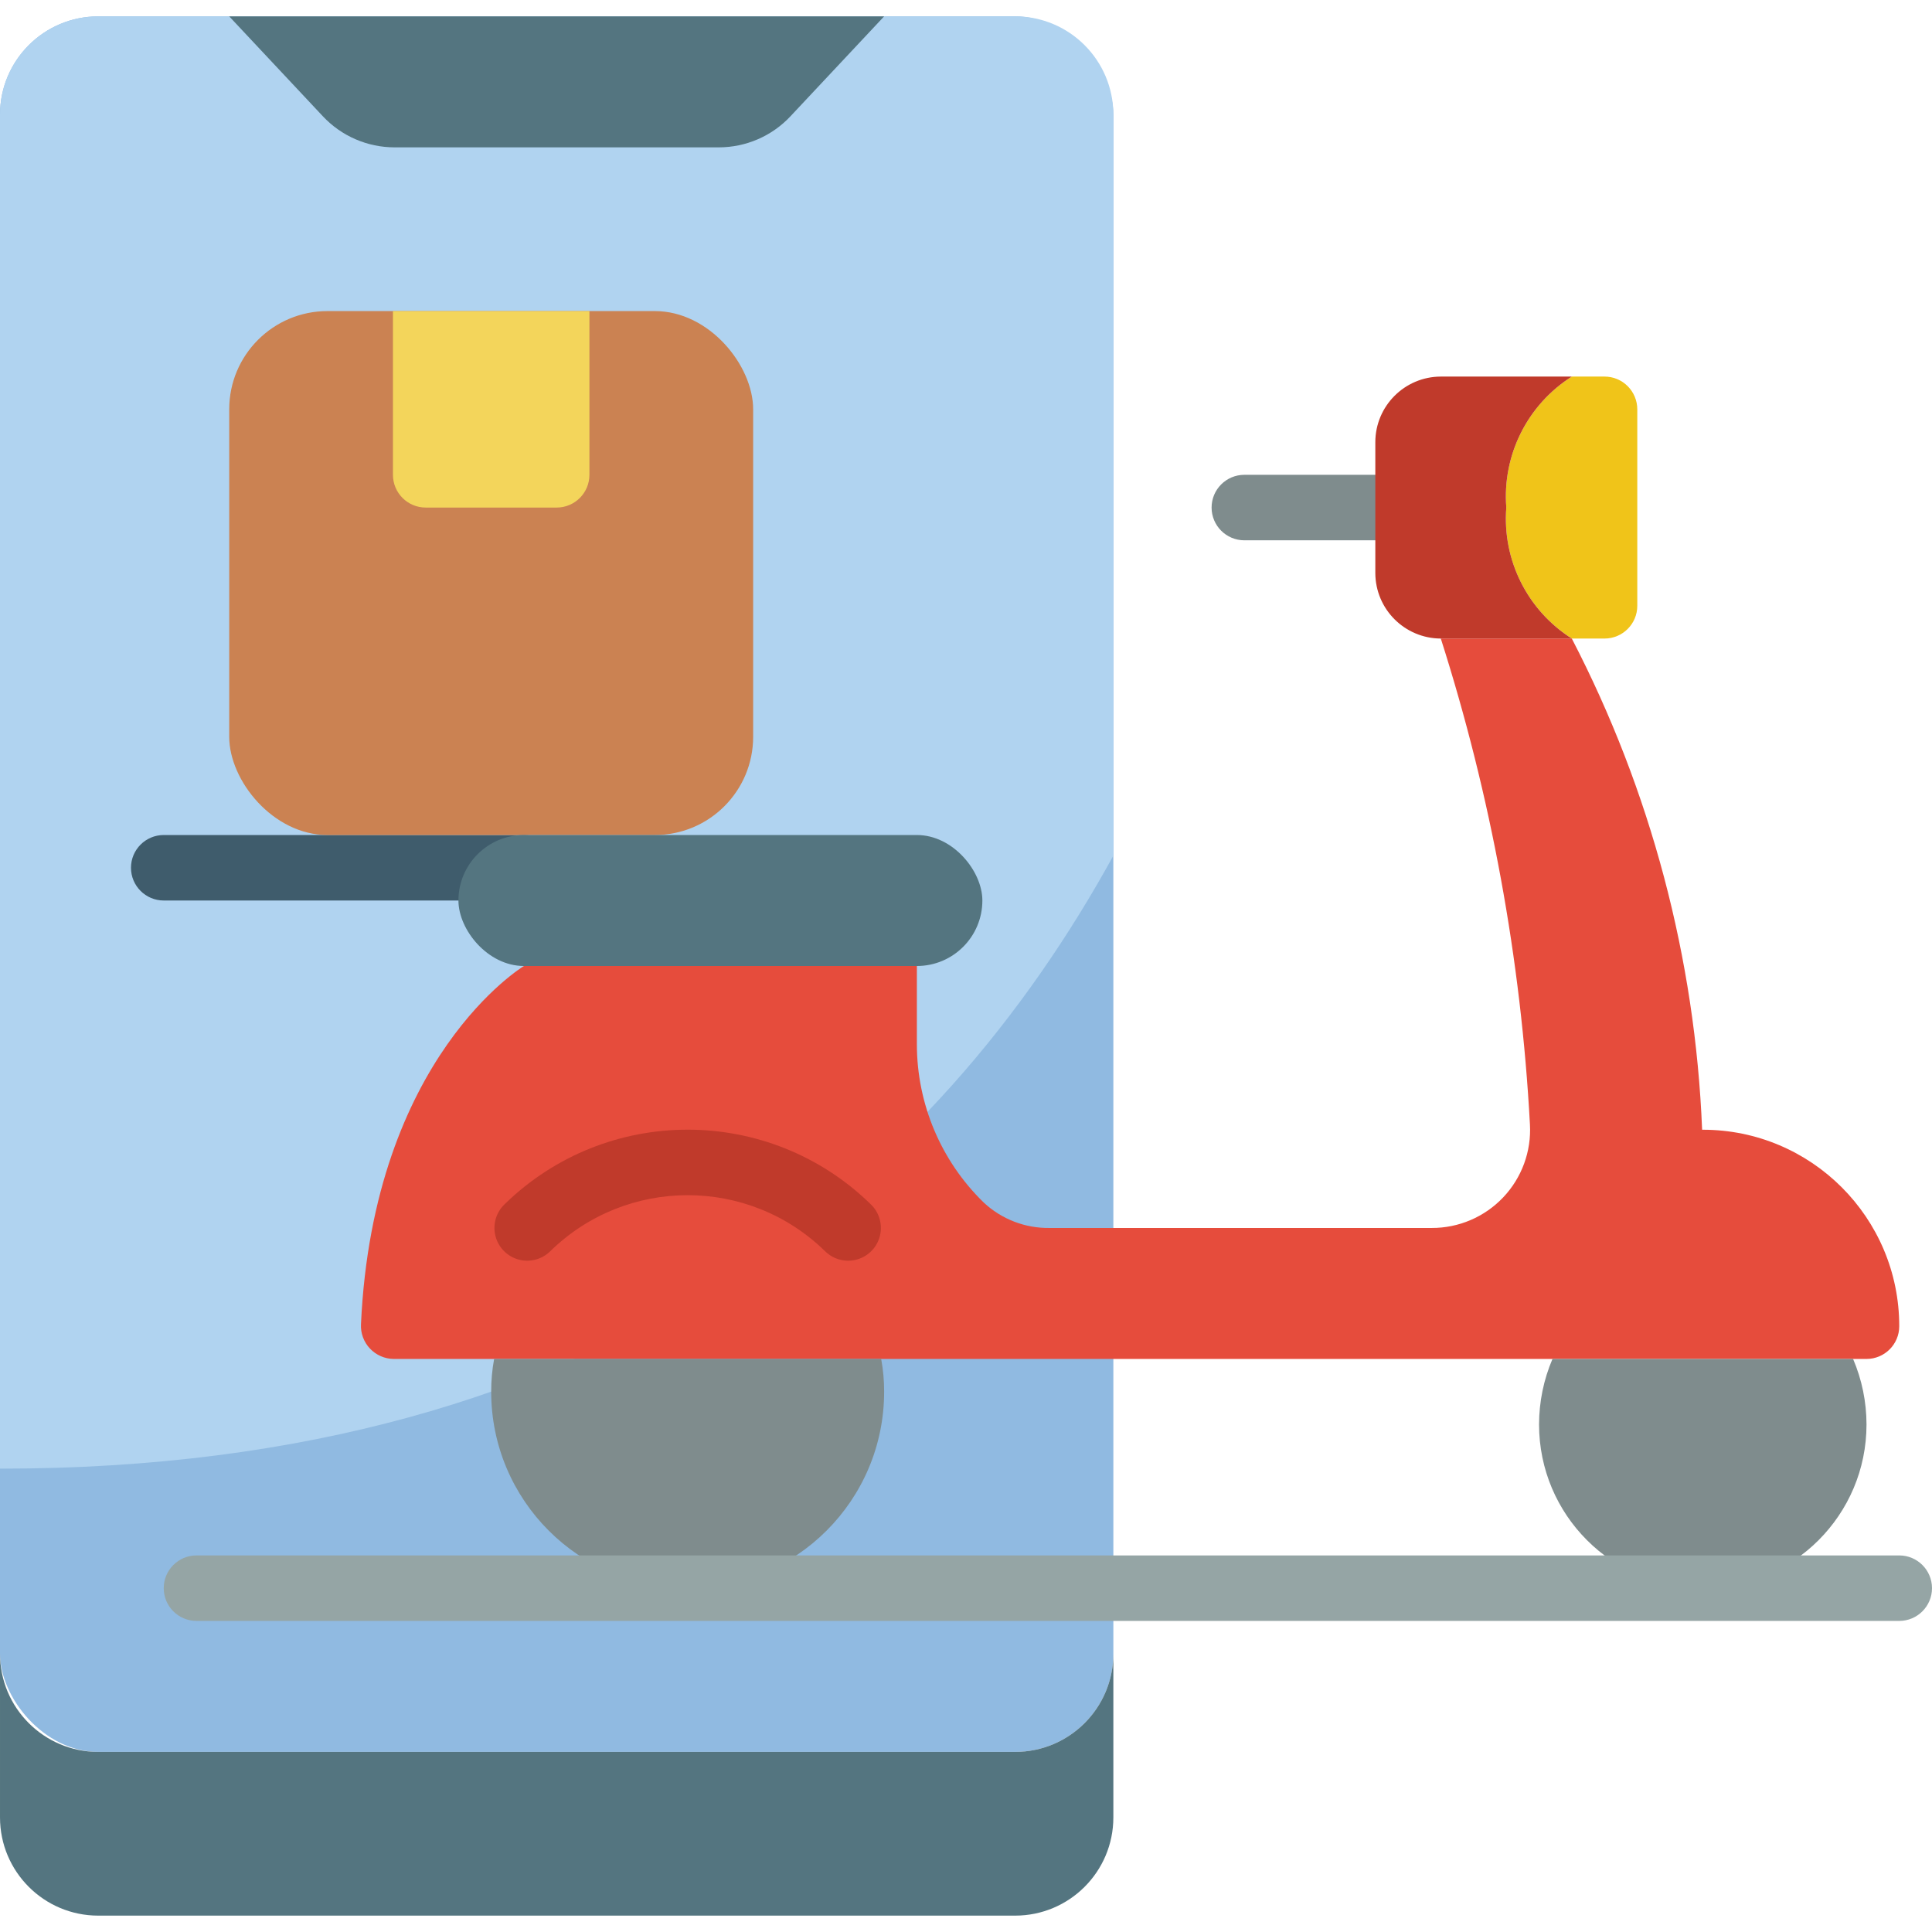 <svg height="512" viewBox="0 0 59 58" width="512" xmlns="http://www.w3.org/2000/svg"><g id="Page-1" fill="none" fill-rule="evenodd"><g id="037---Food-Delivery-Mobile"><rect id="Rectangle" fill="#90bae1" height="53" rx="3" width="34"/><path id="Path" d="m34 3v22.63c-5.3 9.65-15.26 18.73-34 18.72v-41.35c0-1.657 1.343-3 3-3h28c1.657 0 3 1.343 3 3z" fill="#b0d3f0"/><path id="Path" d="m42 16h-4c-.552 0-1-.448-1-1s.448-1 1-1h4c.552 0 1 .448 1 1s-.448 1-1 1z" fill="#7f8c8d"/><path id="Path" d="m16 29s-4.6 2.762-4.976 10.937c-.015.275.084.545.273.745s.452.316.727.318h44.976c.552 0 1-.448 1-1 0-3.314-2.686-6-6-6h-.02c-.21-5.231-1.569-10.353-3.98-15h-4c1.535 4.811 2.45 9.798 2.722 14.84.046.823-.25 1.629-.818 2.227-.568.598-1.357.936-2.182.933h-11.661c-.749.013-1.473-.265-2.02-.777-1.305-1.269-2.041-3.012-2.041-4.833v-2.39z" fill="#e64c3c"/><path id="Path" d="m50 12v6c0 .552-.448 1-1 1h-1c-1.356-.86-2.126-2.399-2-4-.126-1.601.644-3.14 2-4h1c.265 0 .52.105.707.293s.293.442.293.707z" fill="#f0c419"/><path id="Path" d="m48 19h-4c-1.103-.003-1.997-.897-2-2v-4c.003-1.103.897-1.997 2-2h4c-1.356.86-2.126 2.399-2 4-.126 1.601.644 3.14 2 4z" fill="#c03a2b"/><path id="Path" d="m34 50v5c0 1.657-1.343 3-3 3h-28c-1.657 0-3-1.343-3-3v-5c0 1.657 1.343 3 3 3h28c1.657 0 3-1.343 3-3z" fill="#547580"/><path id="Path" d="m27 0-2.861 3.052c-.567.605-1.36.948-2.189.948h-9.9c-.829 0-1.622-.343-2.189-.948l-2.861-3.052z" fill="#547580"/><path id="Path" d="m16 27h-11c-.552 0-1-.448-1-1s.448-1 1-1h11c.552 0 1 .448 1 1s-.448 1-1 1z" fill="#3f5c6c"/><rect id="Rectangle" fill="#cb8252" height="16" rx="3" width="16" x="7" y="9"/><path id="Path" d="m26.91 41c.061.33.091.665.09 1 0 3.314-2.686 6-6 6s-6-2.686-6-6c-.001-.335.029-.67.09-1z" fill="#7f8c8d"/><path id="Path" d="m56.59 41c.27.632.409 1.313.41 2 0 2.761-2.239 5-5 5s-5-2.239-5-5c.001-.687.14-1.368.41-2z" fill="#7f8c8d"/><path id="Path" d="m25.9 38c-.262-0-.513-.103-.7-.286-2.333-2.287-6.067-2.287-8.4 0-.255.25-.625.345-.969.249-.344-.096-.611-.368-.7-.715-.089-.346.014-.713.269-.963 3.111-3.049 8.089-3.049 11.2 0 .291.284.38.716.227 1.093-.154.377-.52.622-.927.622z" fill="#c03a2b"/><path id="Path" d="m12 9h6v5c0 .552-.448 1-1 1h-4c-.552 0-1-.448-1-1z" fill="#f3d55b"/><rect id="Rectangle" fill="#547580" height="4" rx="2" width="16" x="14" y="25"/><path id="Path" d="m58 49h-52c-.552 0-1-.448-1-1s.448-1 1-1h52c.552 0 1 .448 1 1s-.448 1-1 1z" fill="#95a5a5"/></g></g></svg>